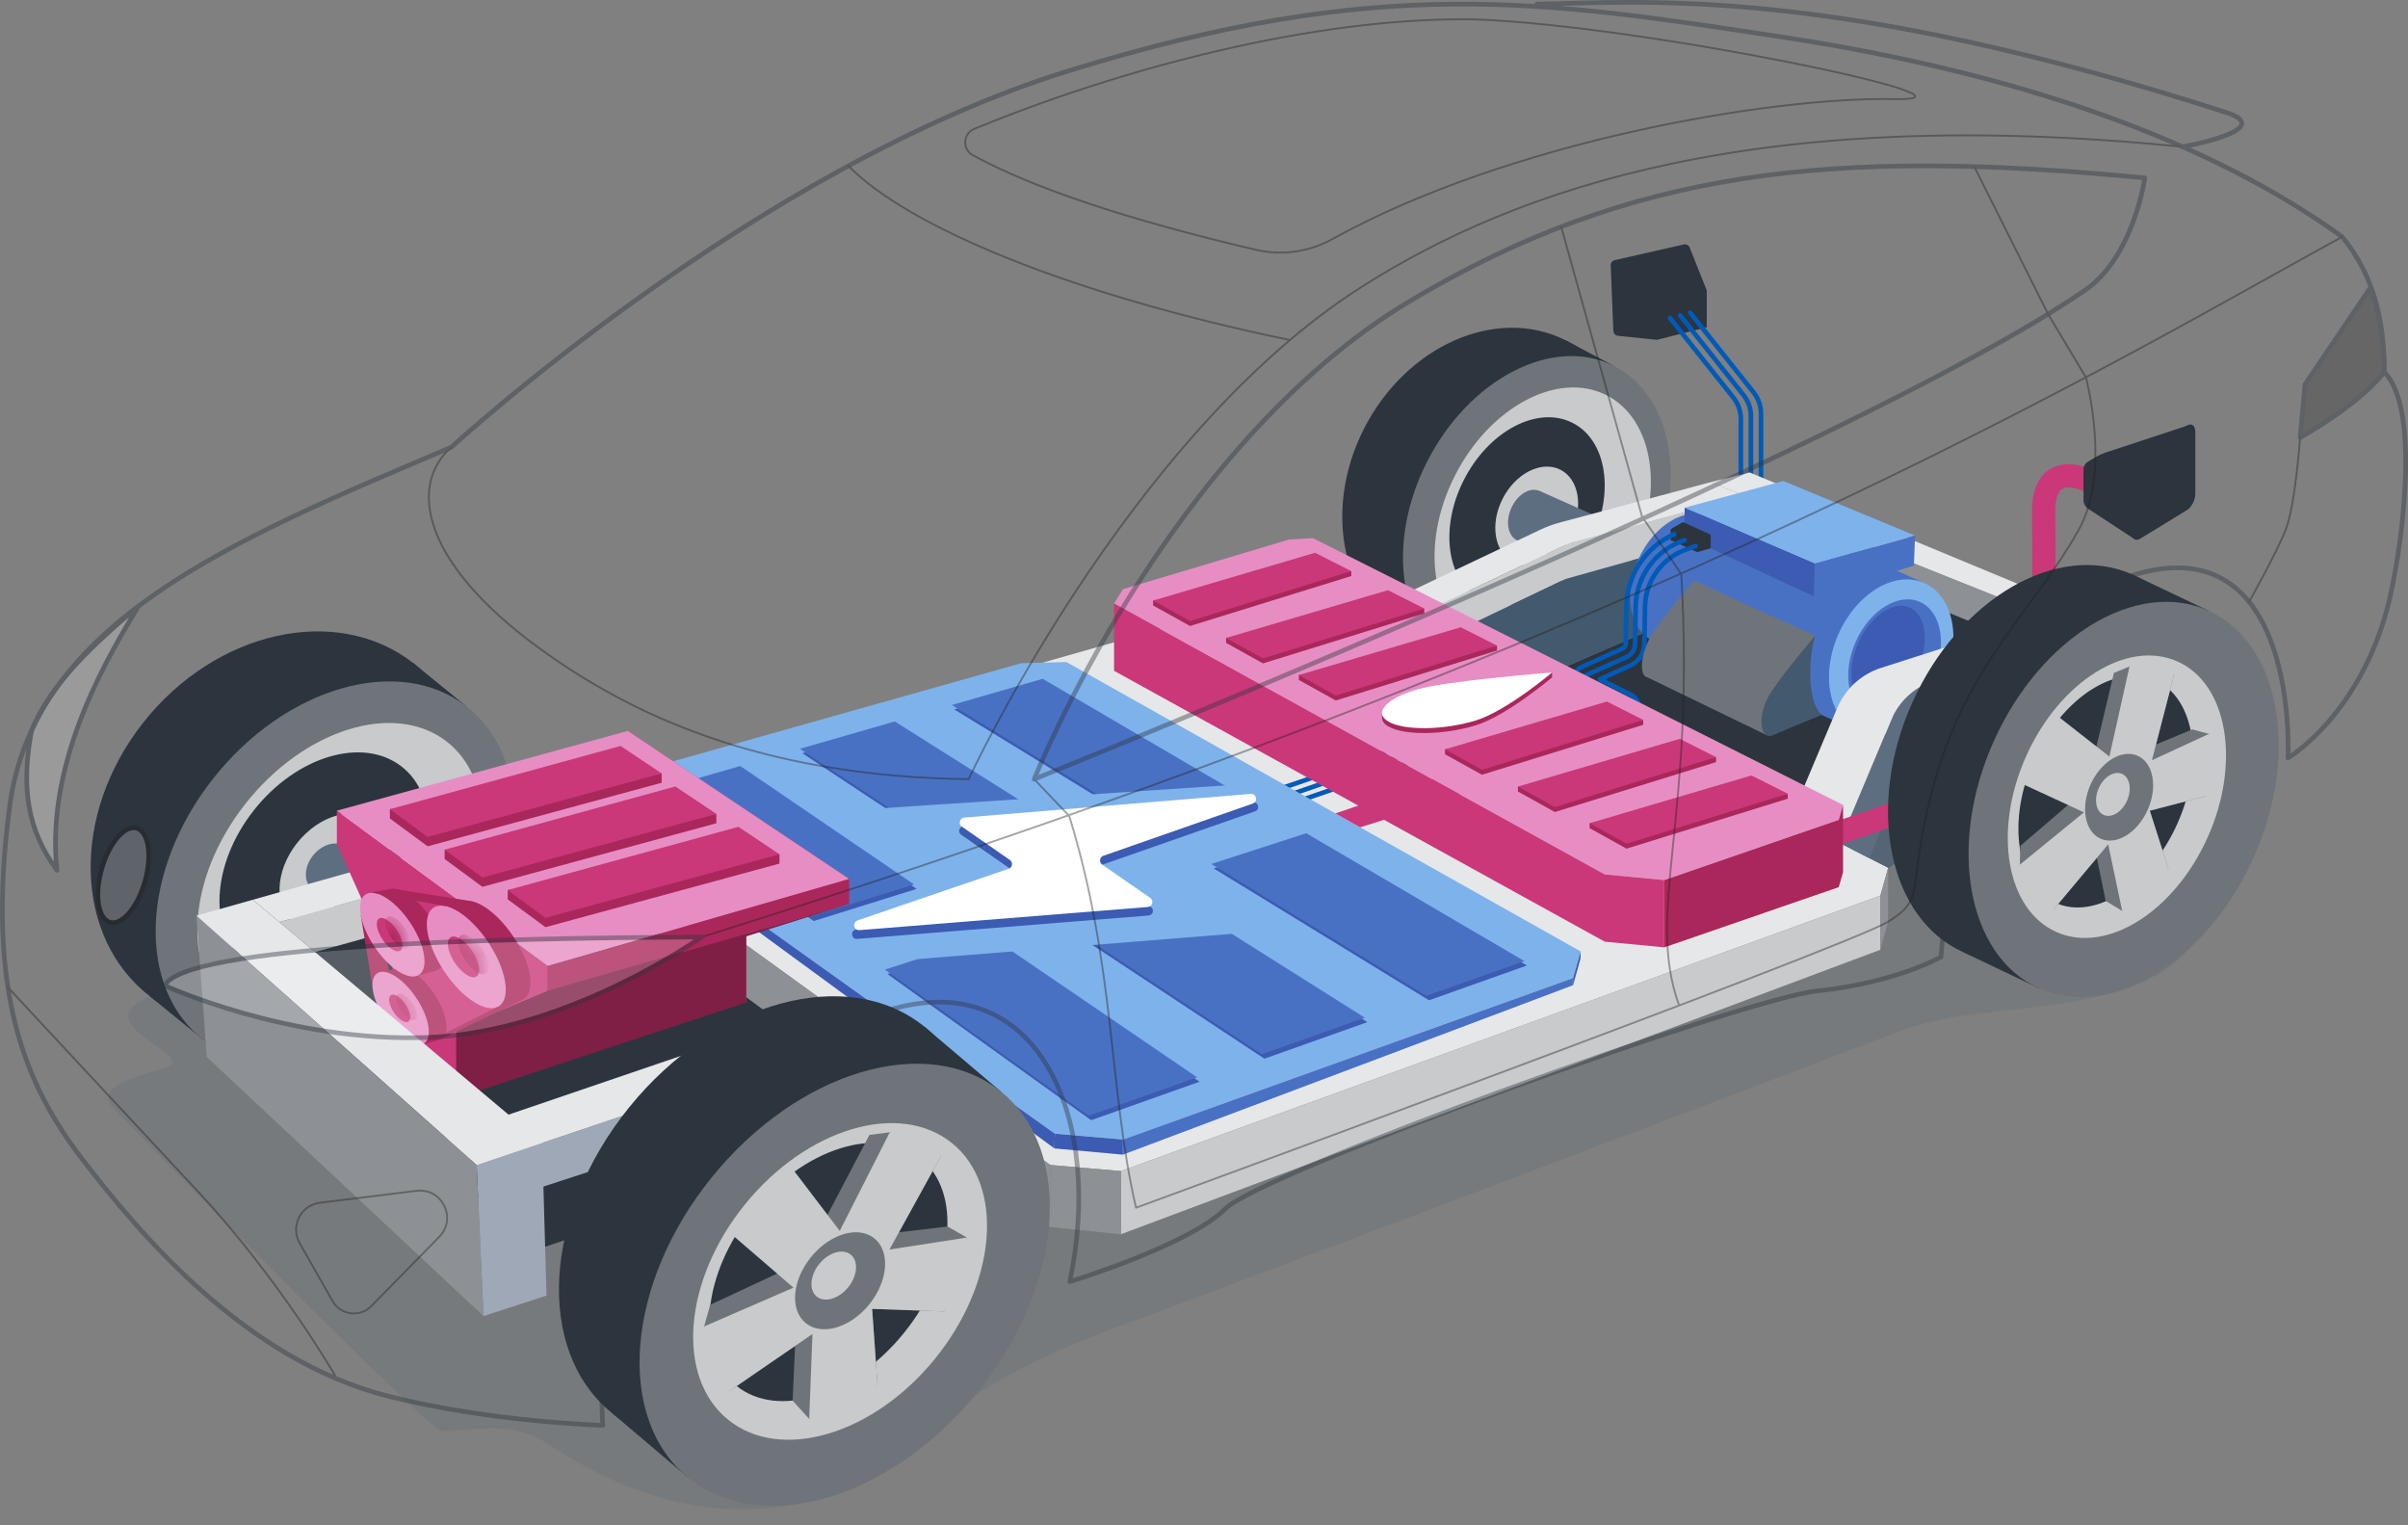 <svg width="150" height="95" viewBox="0 0 150 95" fill="none" xmlns="http://www.w3.org/2000/svg">
<rect x="0" y="0" width="150" height="95" fill="#808080" stroke="none"/>
<g clip-path="url(#clip0_2755_61786)">
<path opacity="0.5" d="M10.144 66.556C12.883 65.831 4.945 63.858 9.347 62.06C13.749 60.261 25.176 54.385 33.7 53.715C42.223 53.045 76.771 44.107 82.438 42.747C88.106 41.387 80.802 40.608 85.385 39.196C89.968 37.784 92.904 37.728 95.512 37.231C98.12 36.733 130.879 52.342 134.809 54.612C138.739 56.883 136.783 60.172 132.287 61.623C127.451 63.183 122.421 62.645 118.183 64.286C113.946 65.927 74.777 80.764 69.817 82.575C55.146 87.929 58.193 91.863 50.545 93.519C46.995 94.288 41.402 94.779 34.045 89.885C31.402 88.127 28.036 89.5 27.271 88.998C25.556 87.873 8.901 71.014 7.017 68.971C6.112 67.989 7.404 67.28 10.143 66.556H10.144Z" fill="#6E7479"/>
<path d="M100.505 22.776L97.492 21.177L87.938 39.921L90.959 41.524L100.505 22.776Z" fill="#2C343D"/>
<path d="M84.969 26.695C82.331 31.87 83.66 37.792 87.939 39.921C92.218 42.05 97.826 39.58 100.464 34.405C103.102 29.228 101.772 23.307 97.493 21.177C93.215 19.049 87.607 21.518 84.969 26.695Z" fill="#2C343D"/>
<path d="M88.897 28.753C86.261 33.93 87.184 39.648 90.959 41.524C94.734 43.401 99.932 40.725 102.568 35.548C105.204 30.371 104.28 24.653 100.505 22.776C96.731 20.9 91.533 23.575 88.897 28.752L88.897 28.753Z" fill="#6E7479"/>
<path d="M90.633 29.618C88.458 33.892 89.141 38.572 92.16 40.073C95.18 41.573 99.391 39.325 101.566 35.051C103.741 30.777 103.057 26.096 100.038 24.596C97.019 23.096 92.808 25.344 90.633 29.618Z" fill="#C8CACC"/>
<path d="M90.965 29.78C89.159 33.325 89.749 37.221 92.281 38.48C94.814 39.74 98.332 37.886 100.138 34.34C101.943 30.795 101.354 26.899 98.821 25.64C96.288 24.381 92.77 26.234 90.965 29.78Z" fill="#C8CACC"/>
<path d="M91.187 29.891C89.634 32.941 90.137 36.289 92.311 37.37C94.486 38.451 97.508 36.855 99.061 33.806C100.614 30.756 100.11 27.407 97.936 26.326C95.762 25.245 92.74 26.841 91.187 29.891Z" fill="#2C343D"/>
<path d="M93.6 31.066C92.792 32.653 93.088 34.414 94.262 34.997C95.436 35.581 97.043 34.767 97.851 33.18C98.66 31.593 98.363 29.832 97.189 29.249C96.015 28.665 94.408 29.479 93.599 31.066H93.6Z" fill="#C8CACC"/>
<path d="M94.64 31.581C94.353 32.144 94.458 32.768 94.875 32.975C95.291 33.182 95.861 32.893 96.147 32.33C96.434 31.768 96.329 31.144 95.912 30.937C95.496 30.73 94.926 31.019 94.64 31.581Z" fill="#2C343D"/>
<path d="M29.036 43.979L25.708 41.271L9.346 62.06L12.682 64.775L29.036 43.979Z" fill="#2C343D"/>
<path d="M8.912 45.018C4.394 50.759 4.588 58.389 9.346 62.059C14.105 65.73 21.626 64.052 26.144 58.312C30.663 52.571 30.467 44.941 25.709 41.27C20.951 37.599 13.431 39.277 8.912 45.018Z" fill="#2C343D"/>
<path d="M13.258 48.516C8.742 54.258 8.485 61.538 12.683 64.775C16.882 68.011 23.947 65.98 28.463 60.237C32.98 54.495 33.236 47.215 29.037 43.978C24.839 40.742 17.774 42.773 13.258 48.516Z" fill="#6E7479"/>
<path d="M15.275 50.077C11.609 54.741 11.277 60.557 14.534 63.067C17.791 65.577 23.405 63.83 27.072 59.166C30.738 54.501 31.07 48.685 27.812 46.175C24.555 43.665 18.942 45.412 15.275 50.077Z" fill="#C8CACC"/>
<path d="M15.557 50.288C12.463 54.221 12.24 59.171 15.056 61.343C17.873 63.514 22.665 62.087 25.759 58.154C28.852 54.221 29.076 49.272 26.258 47.099C23.441 44.928 18.65 46.355 15.557 50.288Z" fill="#C8CACC"/>
<path d="M15.803 50.479C13.143 53.862 12.946 58.116 15.364 59.98C17.783 61.845 21.901 60.614 24.561 57.231C27.222 53.848 27.418 49.594 25 47.729C22.581 45.865 18.464 47.096 15.803 50.479V50.479Z" fill="#2C343D"/>
<path d="M18.494 52.518C17.109 54.279 17.045 56.522 18.351 57.529C19.657 58.536 21.839 57.925 23.223 56.164C24.608 54.403 24.673 52.159 23.367 51.152C22.061 50.146 19.88 50.757 18.495 52.518H18.494Z" fill="#C8CACC"/>
<path d="M19.651 53.408C19.16 54.032 19.137 54.827 19.6 55.184C20.063 55.541 20.837 55.324 21.327 54.7C21.818 54.076 21.841 53.28 21.378 52.923C20.915 52.567 20.142 52.783 19.651 53.408H19.651Z" fill="#2C343D"/>
<path d="M100.783 20.912L103.207 21.166L106.317 20.382V18.084L105.254 15.419C105.196 15.273 105.04 15.191 104.887 15.226L100.584 16.202C100.435 16.236 100.33 16.372 100.336 16.525L100.499 20.608C100.505 20.767 100.626 20.897 100.784 20.913L100.783 20.912Z" fill="#2C343D"/>
<path d="M104.029 19.808L107.978 24.768C108.278 25.145 108.442 25.612 108.442 26.094V41.794" stroke="#005AB8" stroke-width="0.29" stroke-linecap="round" stroke-linejoin="round"/>
<path d="M104.656 19.642L108.605 24.602C108.905 24.979 109.069 25.446 109.069 25.927V41.628" stroke="#005AB8" stroke-width="0.29" stroke-linecap="round" stroke-linejoin="round"/>
<path d="M105.283 19.476L109.232 24.436C109.532 24.813 109.696 25.28 109.696 25.762V41.462" stroke="#005AB8" stroke-width="0.29" stroke-linecap="round" stroke-linejoin="round"/>
<path d="M94.142 31.644C93.763 32.496 93.931 33.399 94.519 33.661C95.107 33.924 95.892 33.446 96.272 32.594C96.652 31.743 96.484 30.84 95.895 30.577C95.308 30.315 94.523 30.792 94.142 31.644Z" fill="#5D6E81"/>
<path d="M95.898 30.573L99.868 32.345L98.549 35.501L94.522 33.658L95.898 30.573Z" fill="#5D6E81"/>
<path d="M98.141 33.446C97.756 34.308 97.939 35.228 98.55 35.501C99.161 35.773 99.968 35.295 100.353 34.433C100.737 33.571 100.554 32.651 99.943 32.378C99.332 32.106 98.525 32.584 98.14 33.446H98.141Z" fill="#8D9195"/>
<path d="M95.123 42.571L107.404 37.246L108.705 32.926L129.675 41.565L128.854 46.297L117.621 54.045L95.123 42.571Z" fill="#2C343D"/>
<path d="M89.695 39.803L97.518 36.059L108.704 32.926L108.702 30.886L97.667 33.864L87.504 38.686L89.695 39.803Z" fill="#C8CACC"/>
<path d="M106.562 30.03L129.696 39.279L131.357 38.717L108.995 29.428L106.562 30.03Z" fill="#E6E7E8"/>
<path d="M129.676 41.565L108.705 32.926L108.703 30.886L129.676 39.271V41.565Z" fill="#8D9195"/>
<path d="M87.505 38.686L97.277 34.05C97.537 33.927 97.808 33.827 98.086 33.752L108.702 30.886L106.562 30.03L97.154 32.548C96.739 32.659 96.335 32.807 95.946 32.992L85.789 37.811L87.504 38.686H87.505Z" fill="#E6E7E8"/>
<path d="M89.697 39.803L95.125 42.571L107.406 37.246L108.707 32.926L97.521 36.059L89.697 39.803Z" fill="#43596D"/>
<path d="M36.872 49.285L80.704 36.777L83.614 36.702L117.621 54.045L117.129 55.783L69.822 72.938L65.425 72.557L35.815 51.136L36.872 49.285Z" fill="#E6E7E8"/>
<path d="M117.13 55.783V59.153L69.822 76.872V72.938L117.13 55.783Z" fill="#C8CACC"/>
<path d="M117.622 54.045L117.61 57.408L117.131 59.153V55.783L117.622 54.045Z" fill="#8D9195"/>
<path d="M69.822 72.938L65.426 72.557L65.397 76.42L69.822 76.872V72.938Z" fill="#8D9195"/>
<path d="M65.396 76.42L35.815 54.179V51.136L65.425 72.557L65.396 76.42Z" fill="#8D9195"/>
<path d="M39.599 57.023L56.988 69.865L33.365 77.851L13.748 60.261L33.775 54.468L39.004 55.783L39.599 57.023Z" fill="#2C343D"/>
<path d="M19.518 53.257C18.927 53.979 18.895 54.93 19.446 55.382C19.997 55.834 20.924 55.617 21.516 54.895C22.107 54.174 22.14 53.223 21.588 52.771C21.037 52.318 20.11 52.536 19.518 53.257Z" fill="#5D6E81"/>
<path d="M21.593 52.768L25.317 55.823L23.218 58.524L19.451 55.38L21.593 52.768Z" fill="#5D6E81"/>
<path d="M23.264 56.351C22.665 57.081 22.644 58.054 23.217 58.524C23.79 58.994 24.741 58.783 25.339 58.054C25.938 57.324 25.959 56.351 25.385 55.881C24.812 55.41 23.863 55.622 23.264 56.352L23.264 56.351Z" fill="#8D9195"/>
<path d="M19.627 59.299L33.067 55.544C33.824 55.333 34.626 55.354 35.371 55.603L39.597 57.023L39.002 53.442L33.925 52.722L17.402 57.43L19.628 59.299H19.627Z" fill="#C8CACC"/>
<path d="M17.404 57.43L32.772 53.051C33.533 52.835 34.331 52.78 35.114 52.891L39.004 53.442L36.734 51.8L33.726 51.538C32.684 51.447 31.634 51.546 30.628 51.831L15.746 56.039L17.404 57.431V57.43Z" fill="#E6E7E8"/>
<path d="M102.048 34.856C101.092 36.999 101.517 39.27 102.995 39.93C104.475 40.59 106.449 39.388 107.404 37.246C108.36 35.103 107.936 32.831 106.456 32.171C104.977 31.512 103.003 32.713 102.047 34.856H102.048Z" fill="#4971C3"/>
<path d="M106.456 32.172L114.758 35.876L111.411 43.8L102.994 39.93L106.456 32.172Z" fill="#4971C3"/>
<path d="M110.381 38.632C109.414 40.801 109.875 43.114 111.411 43.8C112.948 44.485 114.978 43.283 115.946 41.114C116.914 38.946 116.453 36.632 114.916 35.946C113.379 35.26 111.349 36.462 110.382 38.631L110.381 38.632Z" fill="#7EB2EB"/>
<path d="M111.293 39.038C110.552 40.699 110.869 42.454 112.002 42.959C113.134 43.465 114.653 42.528 115.394 40.868C116.135 39.207 115.818 37.452 114.685 36.946C113.552 36.441 112.034 37.377 111.293 39.038L111.293 39.038Z" fill="#E6E7E8"/>
<path d="M111.58 39.167C110.913 40.662 111.181 42.234 112.177 42.679C113.174 43.124 114.523 42.272 115.19 40.777C115.857 39.282 115.589 37.71 114.592 37.265C113.595 36.821 112.247 37.672 111.58 39.167Z" fill="#E6E7E8"/>
<path d="M104.708 35.028C103.581 37.553 104.081 40.23 105.825 41.008C107.568 41.786 109.895 40.37 111.022 37.844C112.148 35.319 111.648 32.641 109.904 31.864C108.161 31.086 105.834 32.502 104.708 35.028Z" fill="#4971C3"/>
<path d="M109.904 31.863L119.69 36.229L115.744 45.569L105.824 41.008L109.904 31.863Z" fill="#4971C3"/>
<path d="M114.528 39.477C113.388 42.033 113.931 44.761 115.742 45.569C117.553 46.377 119.947 44.96 121.087 42.403C122.228 39.847 121.684 37.12 119.872 36.312C118.061 35.504 115.669 36.921 114.528 39.477Z" fill="#7EB2EB"/>
<path d="M115.602 39.956C114.729 41.913 115.104 43.983 116.439 44.578C117.774 45.174 119.564 44.069 120.437 42.113C121.31 40.156 120.936 38.086 119.601 37.49C118.266 36.895 116.476 37.999 115.603 39.956H115.602Z" fill="#4971C3"/>
<path d="M115.767 40.03C115.024 41.697 115.247 43.416 116.267 43.871C117.286 44.325 118.716 43.343 119.459 41.677C120.203 40.01 119.979 38.291 118.959 37.836C117.94 37.381 116.511 38.363 115.768 40.03H115.767Z" fill="#3C5BB2"/>
<path d="M104.939 31.621L111.084 29.956L119.293 33.356L113.049 35.106L104.939 31.621Z" fill="#7EB2EB"/>
<path d="M104.939 31.62V33.395L113.003 37.154L113.049 35.106L104.939 31.62Z" fill="#3C5BB2"/>
<path d="M113.05 35.106L119.294 33.357L119.221 35.227L118.182 35.549C117.128 35.411 116.357 35.772 115.693 36.32L113.002 37.154L113.049 35.106L113.05 35.106Z" fill="#4971C3"/>
<path d="M104.838 32.515L104.07 32.955V33.642L105.719 34.387L106.563 34.151V33.301L104.838 32.515Z" fill="#2C343D"/>
<path d="M99.098 44.638L100.495 44.024L98.5 43.023C98.214 42.88 98.04 42.592 98.047 42.272C98.054 41.952 98.24 41.672 98.531 41.54L101.078 40.394C101.194 40.342 101.271 40.225 101.273 40.097L101.31 37.776C101.342 35.805 102.525 34.048 104.303 33.265" stroke="#005AB8" stroke-width="0.29" stroke-linecap="round" stroke-linejoin="round"/>
<path d="M100.1 45.464L101.573 44.817C101.876 44.684 102.07 44.395 102.078 44.064C102.086 43.733 101.907 43.435 101.612 43.287L99.656 42.306L101.554 41.452C102.079 41.216 102.424 40.692 102.433 40.116L102.47 37.795C102.496 36.154 103.561 34.706 105.121 34.193L105.619 34.009" stroke="#005AB8" stroke-width="0.29" stroke-linecap="round" stroke-linejoin="round"/>
<path d="M99.865 44.934L101.338 44.286C101.544 44.196 101.551 43.906 101.35 43.805L98.758 42.505C98.576 42.414 98.582 42.153 98.768 42.069L101.314 40.924C101.636 40.779 101.845 40.46 101.851 40.107L101.888 37.786C101.918 35.896 103.142 34.233 104.938 33.642" stroke="#005AB8" stroke-width="0.29" stroke-linecap="round" stroke-linejoin="round"/>
<path d="M105.511 36.161C104.983 37.971 105.219 40.314 105.913 40.745C105.913 40.745 103.63 41.771 102.836 42.123C102.043 42.476 102.122 40.741 102.915 39.494C103.709 38.247 105.512 36.161 105.512 36.161L105.511 36.161Z" fill="#6E7479"/>
<path d="M109.998 45.762L102.49 42.123L105.513 36.161L113.071 39.602L109.998 45.762Z" fill="#6E7479"/>
<path d="M113.07 39.602C112.502 41.543 112.756 44.054 113.5 44.517C113.5 44.517 111.307 45.406 110.457 45.784C109.606 46.161 109.435 44.512 110.285 43.175C111.136 41.839 113.07 39.602 113.07 39.602Z" fill="#43596D"/>
<path d="M88.93 47.02C86.984 47.867 75.799 51.621 75.799 51.621" stroke="#005AB8" stroke-width="0.29" stroke-linecap="round" stroke-linejoin="round"/>
<path d="M88.563 46.565C86.616 47.412 75.432 51.166 75.432 51.166" stroke="#005AB8" stroke-width="0.29" stroke-linecap="round" stroke-linejoin="round"/>
<path d="M88.196 46.11C86.249 46.958 75.064 50.711 75.064 50.711" stroke="#005AB8" stroke-width="0.29" stroke-linecap="round" stroke-linejoin="round"/>
<path d="M38.186 48.469L63.622 41.304L66.427 41.232L98.465 59.259L97.991 60.913L69.949 70.972L65.711 70.609L37.166 50.229L38.186 48.469Z" fill="#7EB2EB"/>
<path d="M97.991 60.913V61.361L69.949 71.915V70.972L97.991 60.913Z" fill="#4971C3"/>
<path d="M98.466 59.259L98.454 59.701L97.992 61.361V60.913L98.466 59.259Z" fill="#3C5BB2"/>
<path d="M69.948 70.972L65.71 70.609L65.682 71.526L69.948 71.915V70.972Z" fill="#3C5BB2"/>
<path d="M65.683 71.526L37.166 50.653V50.229L65.711 70.609L65.683 71.526Z" fill="#3C5BB2"/>
<path d="M57.099 55.361L50.684 57.365L40.092 49.766L46.274 47.984L57.099 55.361Z" fill="#3C5BB2"/>
<path d="M67.062 52.245L60.942 54.158L49.982 46.914L55.896 45.209L67.062 52.245Z" fill="#3C5BB2"/>
<path d="M76.573 49.272L70.73 51.098L59.445 44.186L65.108 42.553L76.573 49.272Z" fill="#3C5BB2"/>
<path d="M74.723 67.371L67.969 69.768L55.279 60.663L61.789 58.557L74.723 67.371Z" fill="#3C5BB2"/>
<path d="M85.175 63.661L78.762 65.938L65.688 57.296L71.89 55.289L85.175 63.661Z" fill="#3C5BB2"/>
<path d="M95.112 60.133L89.013 62.299L75.607 54.087L81.524 52.172L95.112 60.133Z" fill="#3C5BB2"/>
<path d="M56.941 55.084L50.526 57.09L39.934 49.49L46.115 47.708L56.941 55.084Z" fill="#4971C3"/>
<path d="M66.904 51.97L60.784 53.883L49.824 46.638L55.738 44.934L66.904 51.97Z" fill="#4971C3"/>
<path d="M76.415 48.995L70.572 50.823L59.287 43.91L64.95 42.277L76.415 48.995Z" fill="#4971C3"/>
<path d="M74.567 67.095L67.813 69.493L55.123 60.388L61.633 58.282L74.567 67.095Z" fill="#4971C3"/>
<path d="M85.019 63.385L78.605 65.662L65.531 57.02L71.734 55.013L85.019 63.385Z" fill="#4971C3"/>
<path d="M94.956 59.858L88.856 62.023L75.451 53.81L81.368 51.896L94.956 59.858Z" fill="#4971C3"/>
<path d="M51.16 57.51L60.595 54.285L53.642 50.427L78.455 48.777L80.852 51.244L71.545 54.495L77.545 58.096L51.196 60.211L51.16 57.51Z" fill="#7EB2EB"/>
<path d="M71.694 56.489L68.628 54.36C68.432 54.224 68.473 53.924 68.698 53.845L78.18 50.532C78.504 50.419 78.401 49.938 78.061 49.966L60.015 51.458C59.743 51.481 59.648 51.832 59.873 51.988L62.938 54.116C63.135 54.252 63.092 54.554 62.866 54.632L53.274 57.91C52.949 58.021 53.05 58.504 53.392 58.476L71.552 57.019C71.825 56.997 71.919 56.645 71.695 56.489H71.694Z" fill="#3C5BB2"/>
<path d="M71.65 55.924L68.658 53.848C68.449 53.703 68.493 53.383 68.733 53.299L78.038 50.048C78.383 49.928 78.274 49.415 77.91 49.445L60.068 50.92C59.777 50.944 59.677 51.319 59.916 51.485L62.906 53.56C63.116 53.706 63.07 54.027 62.83 54.11L53.418 57.326C53.072 57.445 53.179 57.96 53.543 57.93L71.497 56.489C71.788 56.466 71.889 56.091 71.65 55.924Z" fill="white"/>
<path d="M20.982 50.49L34.123 60.168V61.723L28.428 64.11V68.394L24.649 65.23V60.747L20.982 52.543V50.49Z" fill="#CA3879"/>
<path d="M39.107 45.524L52.898 54.746V56.301L46.483 58.153V62.437L42.703 59.273V54.791L39.107 47.577V45.524Z" fill="#CA3879"/>
<path d="M20.982 50.49L39.108 45.524L52.899 54.747L34.123 60.168L20.982 50.49Z" fill="#E68EC3"/>
<path d="M24.287 50.978L26.639 52.71L41.216 48.751V48.169L24.287 50.397V50.978Z" fill="#AA275B"/>
<path d="M26.639 52.128L24.287 50.397L38.658 46.459L41.216 48.169L26.639 52.128Z" fill="#CA3879"/>
<path d="M31.627 56.015L33.978 57.747L48.555 53.787V53.206L31.627 55.434V56.015Z" fill="#AA275B"/>
<path d="M33.978 57.165L31.627 55.434L45.998 51.495L48.555 53.206L33.978 57.165Z" fill="#CA3879"/>
<path d="M27.697 53.502L30.049 55.234L44.625 51.274V50.692L27.697 52.92V53.502Z" fill="#AA275B"/>
<path d="M30.049 54.652L27.697 52.92L42.069 48.982L44.625 50.692L30.049 54.652Z" fill="#CA3879"/>
<path d="M34.121 60.168V61.723L52.897 56.301V54.746L34.121 60.168Z" fill="#AA275B"/>
<path d="M28.428 68.394L46.483 62.437V58.319L52.898 56.301L34.122 61.723L28.428 64.11V68.394Z" fill="#7F1F46"/>
<path d="M23.202 61.457L22.473 57.006L23.379 56.87L24.375 61.015L23.202 61.457Z" fill="#AA275B"/>
<path d="M27.522 64.677C28.049 64.325 27.837 63.081 27.047 61.899C26.258 60.717 25.19 60.044 24.663 60.396C24.136 60.748 24.349 61.992 25.138 63.174C25.928 64.356 26.995 65.029 27.522 64.677Z" fill="#AA275B"/>
<path d="M24.891 60.313L23.65 60.55L26.317 65.044L27.364 64.749L26.67 61.836L24.891 60.313Z" fill="#AA275B"/>
<path d="M26.417 64.99C26.955 64.63 26.738 63.36 25.932 62.153C25.125 60.945 24.035 60.258 23.497 60.618C22.958 60.978 23.175 62.248 23.982 63.455C24.788 64.662 25.878 65.35 26.417 64.99Z" fill="#E68EC3"/>
<path d="M27.37 60.352C27.973 59.949 27.73 58.527 26.827 57.176C25.924 55.824 24.704 55.055 24.101 55.457C23.498 55.86 23.742 57.282 24.644 58.633C25.547 59.985 26.768 60.754 27.37 60.352Z" fill="#AA275B"/>
<path d="M24.364 55.362L22.945 55.632L25.995 60.772L27.192 60.435L26.399 57.103L24.364 55.362Z" fill="#AA275B"/>
<path d="M26.107 60.711C26.723 60.3 26.474 58.847 25.552 57.466C24.63 56.086 23.383 55.3 22.767 55.711C22.151 56.122 22.4 57.575 23.322 58.956C24.244 60.336 25.491 61.122 26.107 60.711Z" fill="#E68EC3"/>
<path d="M32.641 62.219C33.38 61.726 33.082 59.985 31.976 58.33C30.87 56.674 29.376 55.732 28.637 56.225C27.899 56.718 28.197 58.46 29.303 60.115C30.408 61.77 31.903 62.713 32.641 62.219Z" fill="#AA275B"/>
<path d="M28.957 56.108L27.221 56.439L30.956 62.733L32.421 62.321L31.449 58.24L28.957 56.108Z" fill="#AA275B"/>
<path d="M31.092 62.659C31.846 62.155 31.542 60.376 30.413 58.685C29.284 56.995 27.757 56.032 27.002 56.536C26.248 57.04 26.552 58.819 27.681 60.51C28.811 62.2 30.337 63.163 31.092 62.659Z" fill="#E68EC3"/>
<path d="M24.5 55.354L29.35 56.124L27.684 56.423L23.135 55.589L24.5 55.354Z" fill="#AA275B"/>
<path d="M30.956 62.733L26.318 65.044L27.522 64.678L32.567 62.265L30.956 62.733Z" fill="#AA275B"/>
<path d="M29.685 60.814C29.984 60.614 29.864 59.907 29.415 59.235C28.966 58.563 28.36 58.181 28.06 58.381C27.761 58.581 27.881 59.288 28.33 59.96C28.779 60.632 29.385 61.014 29.685 60.814Z" fill="#CA3879"/>
<mask id="mask0_2755_61786" style="mask-type:luminance" maskUnits="userSpaceOnUse" x="27" y="58" width="3" height="3">
<path d="M29.687 60.813C29.986 60.613 29.866 59.907 29.417 59.235C28.968 58.563 28.362 58.181 28.062 58.381C27.762 58.581 27.883 59.288 28.332 59.96C28.78 60.631 29.387 61.014 29.687 60.813Z" fill="white"/>
</mask>
<g mask="url(#mask0_2755_61786)">
<path d="M30.303 60.639C30.596 60.443 30.478 59.751 30.039 59.094C29.6 58.436 29.006 58.062 28.713 58.258C28.419 58.454 28.538 59.146 28.977 59.803C29.416 60.461 30.01 60.835 30.303 60.639Z" fill="#AA275B"/>
</g>
<path d="M24.935 59.208C25.181 59.044 25.081 58.465 24.713 57.914C24.346 57.363 23.848 57.05 23.603 57.214C23.357 57.377 23.456 57.957 23.824 58.508C24.192 59.059 24.689 59.372 24.935 59.208Z" fill="#CA3879"/>
<mask id="mask1_2755_61786" style="mask-type:luminance" maskUnits="userSpaceOnUse" x="23" y="57" width="3" height="3">
<path d="M24.937 59.208C25.183 59.044 25.083 58.464 24.715 57.914C24.348 57.363 23.85 57.049 23.605 57.213C23.359 57.377 23.458 57.957 23.826 58.508C24.194 59.058 24.691 59.372 24.937 59.208Z" fill="white"/>
</mask>
<g mask="url(#mask1_2755_61786)">
<path d="M25.441 59.065C25.681 58.904 25.584 58.337 25.224 57.798C24.864 57.259 24.377 56.952 24.137 57.113C23.896 57.273 23.993 57.841 24.353 58.38C24.713 58.919 25.2 59.225 25.441 59.065Z" fill="#AA275B"/>
</g>
<path d="M25.444 63.623C25.646 63.488 25.565 63.012 25.263 62.56C24.96 62.107 24.552 61.85 24.35 61.984C24.148 62.119 24.229 62.596 24.532 63.048C24.834 63.501 25.242 63.758 25.444 63.623Z" fill="#CA3879"/>
<mask id="mask2_2755_61786" style="mask-type:luminance" maskUnits="userSpaceOnUse" x="24" y="61" width="2" height="3">
<path d="M25.446 63.624C25.648 63.489 25.567 63.013 25.265 62.56C24.962 62.108 24.554 61.85 24.352 61.985C24.15 62.12 24.231 62.596 24.534 63.048C24.836 63.501 25.244 63.758 25.446 63.624Z" fill="white"/>
</mask>
<g mask="url(#mask2_2755_61786)">
<path d="M25.861 63.506C26.058 63.374 25.979 62.908 25.683 62.465C25.387 62.022 24.987 61.77 24.79 61.902C24.592 62.034 24.672 62.5 24.967 62.943C25.263 63.386 25.663 63.638 25.861 63.506Z" fill="#AA275B"/>
</g>
<path d="M115.35 52.886L117.623 54.045L128.856 46.296L129.677 41.565L118.729 45.309L115.35 52.886Z" fill="#566575"/>
<path d="M116.452 53.449L119.786 45.187L131.362 41.017L131.355 38.717L118.565 43.05L114.594 52.502L116.452 53.449Z" fill="#5D6E81"/>
<path d="M114.593 52.502L117.826 44.806C118.295 43.689 119.22 42.826 120.367 42.436L129.693 39.279L127.343 38.339L117.173 41.598C115.945 41.992 114.95 42.901 114.449 44.089L111.553 50.951L114.593 52.502Z" fill="#E6E7E8"/>
<path d="M30.118 81.969L34.044 80.691L33.774 71.183L29.693 72.557L30.118 81.969Z" fill="#9FA8B6"/>
<path d="M29.812 75.218L50.815 68.371C51.751 68.07 52.77 68.191 53.61 68.702L61.569 73.543V69.768L52.17 64.989L33.773 71.183L29.812 75.218Z" fill="#9FA8B6"/>
<path d="M29.694 72.557L50.594 65.521C51.603 65.181 52.707 65.262 53.656 65.744L61.57 69.768L56.1 65.811L51.849 63.813C50.847 63.342 49.701 63.278 48.653 63.635L27.695 70.78L29.694 72.557Z" fill="#E6E7E8"/>
<path d="M15.746 56.038L33.774 71.183L29.693 72.557L12.236 57.031L15.746 56.038Z" fill="#E6E7E8"/>
<path d="M29.693 72.557L30.118 81.969L12.882 65.831L12.236 57.031L29.693 72.557Z" fill="#8D9195"/>
<path d="M131.007 30.404C129.224 29.299 127.268 29.068 127.303 31.927C127.337 34.784 127.303 37.265 127.303 37.265V44.933C127.303 47.133 126.701 47.405 124.755 48.254C122.808 49.102 111.623 52.855 111.623 52.855" stroke="#CA3879" stroke-width="1.45" stroke-miterlimit="10"/>
<path d="M136.228 31.772L133.32 33.55C133.032 33.726 132.797 33.557 132.797 33.174V29.305C132.797 28.922 133.032 28.465 133.32 28.289L136.228 26.51C136.516 26.334 136.751 26.503 136.751 26.886V30.756C136.751 31.138 136.516 31.595 136.228 31.772Z" fill="#2C343D"/>
<path d="M136.459 26.441L131.156 28.188C130.958 28.254 130.767 28.34 130.587 28.446L130.064 28.753C129.892 28.854 129.787 29.038 129.787 29.237V31.138C129.787 31.362 129.9 31.57 130.087 31.693L132.994 33.598L134.422 32.138L136.459 26.441Z" fill="#2C343D"/>
<path d="M84.724 51.528L83.182 50.66C83.237 50.642 89.399 48.579 91.294 47.754L91.873 49.083C89.918 49.935 84.954 51.451 84.724 51.528H84.724Z" fill="#CA3879"/>
<path d="M114.808 50.133L81.789 33.518L80.312 33.599L69.944 36.699L69.397 37.589L99.963 54.459L103.673 54.812L114.54 51.063L114.808 50.133Z" fill="#E68EC3"/>
<path d="M103.674 59.003V54.812L114.54 51.063V55.254L103.674 59.003Z" fill="#AA275B"/>
<path d="M103.673 59.003V54.812L99.963 54.459L69.397 37.589V41.779L99.963 58.649L103.673 59.003Z" fill="#CA3879"/>
<path d="M114.539 55.254L114.808 54.323V50.133L114.539 51.063V55.254Z" fill="#AA275B"/>
<path d="M71.83 37.71L74.131 38.988L84.175 35.877V35.568L71.83 37.402V37.71Z" fill="#AA275B"/>
<path d="M71.83 37.402L81.915 34.428L84.175 35.568L74.131 38.679L71.83 37.402Z" fill="#CA3879"/>
<path d="M76.375 40.04L78.676 41.318L88.72 38.207V37.898L76.375 39.731V40.04Z" fill="#AA275B"/>
<path d="M76.375 39.731L86.46 36.758L88.72 37.898L78.676 41.009L76.375 39.731Z" fill="#CA3879"/>
<path d="M80.908 42.35L83.209 43.628L93.253 40.517V40.208L80.908 42.042V42.35Z" fill="#AA275B"/>
<path d="M80.908 42.042L90.993 39.068L93.253 40.208L83.209 43.319L80.908 42.042Z" fill="#CA3879"/>
<path d="M90.014 46.977L92.315 48.254L102.359 45.143V44.834L90.014 46.667V46.977Z" fill="#AA275B"/>
<path d="M90.014 46.667L100.099 43.694L102.359 44.834L92.315 47.945L90.014 46.667Z" fill="#CA3879"/>
<path d="M94.555 49.298L96.856 50.575L106.9 47.465V47.156L94.555 48.989V49.298Z" fill="#AA275B"/>
<path d="M94.555 48.989L104.639 46.016L106.9 47.156L96.856 50.267L94.555 48.989Z" fill="#CA3879"/>
<path d="M99.018 51.578L101.319 52.856L111.363 49.745V49.435L99.018 51.269V51.578Z" fill="#AA275B"/>
<path d="M99.018 51.269L109.103 48.296L111.363 49.435L101.319 52.547L99.018 51.269Z" fill="#CA3879"/>
<path d="M96.682 42.189C96.682 42.189 93.869 44.575 91.941 45.172C89.974 45.781 87.518 45.82 86.511 45.261C86.22 45.099 86.085 44.907 86.09 44.702V44.374L96.683 41.885V42.189H96.682Z" fill="#AA275B"/>
<path d="M88.245 42.949C90.126 42.394 96.682 41.885 96.682 41.885C96.682 41.885 93.869 44.271 91.941 44.868C89.974 45.477 87.518 45.516 86.511 44.957C85.528 44.412 86.329 43.514 88.245 42.949L88.245 42.949Z" fill="white"/>
<path d="M62.359 67.993L57.584 63.944L38.103 87.99L42.879 92.039L62.359 67.993Z" fill="#2C343D"/>
<path d="M39.196 68.962C33.817 75.602 33.328 84.121 38.102 87.99C42.878 91.859 51.112 89.612 56.491 82.972C61.871 76.332 62.359 67.812 57.583 63.943C52.808 60.075 44.575 62.321 39.196 68.961V68.962Z" fill="#2C343D"/>
<path d="M44.347 73.314C38.968 79.954 38.31 88.338 42.878 92.039C47.447 95.74 55.512 93.357 60.891 86.717C66.27 80.077 66.927 71.694 62.359 67.993C57.791 64.292 49.727 66.675 44.347 73.314Z" fill="#6E7479"/>
<path d="M46.406 75.011C42.553 79.767 42.082 85.772 45.354 88.422C48.626 91.073 54.403 89.366 58.256 84.611C62.109 79.855 62.58 73.85 59.307 71.199C56.035 68.548 50.26 70.255 46.406 75.011Z" fill="#C8CACC"/>
<path d="M46.641 75.201C42.957 79.749 42.419 85.421 45.442 87.87C48.464 90.318 53.901 88.616 57.586 84.068C61.27 79.52 61.807 73.848 58.784 71.4C55.763 68.951 50.325 70.653 46.641 75.201Z" fill="#C8CACC"/>
<path d="M46.906 75.417C43.737 79.328 43.271 84.203 45.865 86.305C48.459 88.407 53.133 86.939 56.301 83.028C59.47 79.116 59.936 74.241 57.341 72.139C54.748 70.037 50.075 71.504 46.906 75.417Z" fill="#2C343D"/>
<path d="M60.231 77.077L59.026 76.39L55.998 76.748L58.638 71.956L55.426 70.52L54.159 70.684L51.547 75.658L48.407 79.32L44.241 81.266L43.863 82.612L45.413 86.655L49.526 83.83L49.374 87.235L50.407 88.371L54.667 86.321L54.327 81.519L58.837 81.681L60.231 77.077Z" fill="#6E7479"/>
<path d="M55.426 70.52C56.698 70.639 57.772 71.11 58.638 71.956L55.406 77.824L60.231 77.077C60.13 78.568 59.563 80.326 58.837 81.681L54.327 81.519L54.666 86.321C53.491 87.21 51.968 88.034 50.406 88.372L50.61 83.085L45.412 86.655C44.282 85.813 44.014 84.261 43.863 82.612L49.425 80.198L45.564 76.869C46.678 75.119 47.918 73.745 49.305 72.715L52.311 76.662L55.426 70.52V70.52Z" fill="#C8CACC"/>
<path d="M50.516 78.299C49.336 79.755 49.192 81.596 50.194 82.407C51.197 83.22 52.966 82.697 54.147 81.24C55.327 79.782 55.471 77.943 54.469 77.131C53.466 76.319 51.697 76.841 50.516 78.299Z" fill="#6E7479"/>
<path d="M51.037 78.717C50.452 79.439 50.38 80.35 50.877 80.753C51.374 81.155 52.251 80.896 52.835 80.175C53.42 79.453 53.491 78.542 52.995 78.139C52.498 77.737 51.621 77.996 51.037 78.718V78.717Z" fill="#C8CACC"/>
<path d="M137.565 38.032L132.856 35.791L122.301 59.307L127.009 61.549L137.565 38.032Z" fill="#2C343D"/>
<path d="M119.122 43.754C116.208 50.247 117.631 57.211 122.301 59.307C126.971 61.404 133.121 57.838 136.036 51.345C138.951 44.851 137.527 37.887 132.856 35.791C128.186 33.694 122.037 37.259 119.122 43.754Z" fill="#2C343D"/>
<path d="M124.197 46.16C121.283 52.653 122.542 59.543 127.009 61.549C131.476 63.554 137.462 59.915 140.376 53.422C143.291 46.928 142.032 40.038 137.564 38.032C133.096 36.027 127.111 39.666 124.197 46.16H124.197Z" fill="#6E7479"/>
<path d="M126.217 47.086C124.129 51.737 124.966 56.643 128.086 58.043C131.207 59.444 135.429 56.809 137.517 52.158C139.604 47.506 138.767 42.6 135.647 41.2C132.527 39.799 128.305 42.434 126.217 47.086Z" fill="#C8CACC"/>
<path d="M126.708 47.306C124.991 51.131 125.595 55.129 128.058 56.234C130.522 57.34 133.911 55.135 135.628 51.309C137.345 47.484 136.74 43.486 134.277 42.38C131.814 41.275 128.425 43.48 126.708 47.306Z" fill="#2C343D"/>
<path d="M137.599 45.707L136.559 45.428L134.301 46.371L135.433 41.997L132.651 41.512L131.68 41.911L130.592 46.491L128.82 50.137L125.846 52.687L125.82 53.853L127.914 56.652L130.617 53.43L131.168 56.112L132.195 56.731L135.08 54.122L133.916 50.492L137.384 49.589L137.599 45.707Z" fill="#6E7479"/>
<path d="M132.652 41.511C133.675 41.343 134.604 41.499 135.434 41.997L134.047 47.351L137.599 45.707C137.793 46.891 137.685 48.379 137.384 49.589L133.916 50.492L135.08 54.122C134.35 55.085 133.337 56.086 132.195 56.731L131.324 52.587L127.914 56.651C126.831 56.277 126.289 55.122 125.82 53.852L129.812 50.595L126.001 48.834C126.547 47.157 127.274 45.757 128.19 44.61L131.398 47.121L132.651 41.511L132.652 41.511Z" fill="#C8CACC"/>
<path d="M130.229 48.857C129.59 50.282 129.866 51.793 130.846 52.233C131.827 52.674 133.14 51.875 133.78 50.45C134.419 49.025 134.143 47.513 133.163 47.073C132.183 46.633 130.869 47.432 130.229 48.857Z" fill="#6E7479"/>
<path d="M130.737 49.082C130.42 49.788 130.557 50.537 131.043 50.755C131.528 50.973 132.179 50.577 132.496 49.872C132.812 49.166 132.676 48.417 132.19 48.199C131.705 47.98 131.054 48.376 130.738 49.082L130.737 49.082Z" fill="#C8CACC"/>
<g opacity="0.41">
<path opacity="0.5" d="M148.52 23.174C146.924 25.245 143.281 27.253 143.281 27.253L143.583 23.942L147.661 17.91C148.219 19.539 148.543 21.276 148.52 23.174H148.52Z" fill="black"/>
<path opacity="0.5" d="M10.254 61.38C11.589 58.876 30.579 58.419 43.703 58.359C43.703 58.359 35.388 64.281 26.694 64.613C18.001 64.945 10.254 61.38 10.254 61.38V61.38Z" fill="white"/>
<path opacity="0.5" d="M1.962 45.511C1.31 49.016 1.681 51.665 3.548 54.197C2.773 47.115 7.131 40.265 8.629 37.75C5.77 40.164 3.115 42.634 1.962 45.512V45.511Z" fill="white"/>
<path d="M28.108 27.86C28.108 27.86 47.001 10.478 66.498 4.433C85.998 -1.613 96.202 0.05 111.086 2.317C125.97 4.583 137.737 8.853 145.899 14.748C148.053 17.376 148.519 20.34 148.518 23.174C150.907 25.536 149.527 34.793 148.721 37.836C146.922 44.618 142.524 47.206 142.524 47.206C142.524 47.206 143.282 32.477 132.699 35.871C122.117 39.265 120.91 59.6 120.91 59.6C120.91 59.6 118.08 61.211 113.202 61.716C108.669 62.186 78.59 73.023 76.323 75.29C74.057 77.557 66.637 79.826 66.637 79.826C68.753 69.85 64.837 60.658 56.146 62.699C35.483 67.55 37.555 88.771 37.555 88.771C37.555 88.771 30.579 88.577 24.179 86.957C15.224 84.69 8.628 76.749 5.146 72.22C1.628 67.645 -0.933 61.887 0.601 50.229C2.112 38.742 14.506 33.603 28.109 27.859L28.108 27.86Z" stroke="#2C343D" stroke-width="0.29" stroke-linecap="round" stroke-linejoin="round"/>
<path d="M52.85 10.331C56.522 14.099 66.603 18.338 80.355 21.178" stroke="#231F20" stroke-width="0.116" stroke-linecap="round" stroke-linejoin="round"/>
<path d="M28.108 27.86C25.456 30.195 26.23 35.011 33.587 40.367C39.142 44.41 47.245 48.368 60.34 48.528C60.34 48.528 70.231 27.162 84.792 17.884C94.516 11.687 109.622 6.48 135.965 9.145" stroke="#231F20" stroke-width="0.116" stroke-linecap="round" stroke-linejoin="round"/>
<path d="M64.421 48.529C64.421 48.529 72.694 27.756 87.885 18.716C101.601 10.554 114.071 9.194 133.606 11.083C133.606 11.083 132.925 15.983 129.884 18.073C115.374 28.049 64.42 48.529 64.42 48.529H64.421Z" stroke="#2C343D" stroke-width="0.29" stroke-linecap="round" stroke-linejoin="round"/>
<path d="M135.965 9.146C135.965 9.146 141.95 8.061 138.668 7.002C114.088 -0.923 102.429 0.139 95.734 0.255" stroke="#2C343D" stroke-width="0.29" stroke-linecap="round" stroke-linejoin="round"/>
<path d="M148.52 23.174C146.924 25.245 143.281 27.253 143.281 27.253L143.583 23.942L147.661 17.91C148.219 19.539 148.543 21.276 148.52 23.174H148.52Z" stroke="#2C343D" stroke-width="0.29" stroke-linecap="round" stroke-linejoin="round"/>
<path d="M122.98 10.377L127.58 19.562L129.934 23.5C129.934 23.5 131.528 29.372 129.488 32.999C126.685 37.981 122.661 41.281 120.616 48.34C118.571 55.4 120.205 55.821 117.61 57.408C115.015 58.996 70.768 75.219 70.768 75.219C69.068 67.982 69.489 60.118 66.602 50.816L64.42 48.529" stroke="#231F20" stroke-width="0.116" stroke-linecap="round" stroke-linejoin="round"/>
<path d="M145.899 14.749C131.899 22.401 103.691 39.602 43.703 58.36" stroke="#231F20" stroke-width="0.116" stroke-linecap="round" stroke-linejoin="round"/>
<path d="M97.25 14.123L102.285 32.173L104.73 35.754C105.623 51.099 102.495 56.732 104.574 62.558" stroke="#231F20" stroke-width="0.116" stroke-linecap="round" stroke-linejoin="round"/>
<path d="M9.031 54.892C9.489 53.273 9.256 51.789 8.511 51.579C7.765 51.368 6.79 52.509 6.332 54.128C5.873 55.748 6.106 57.231 6.852 57.442C7.597 57.653 8.573 56.511 9.031 54.892Z" fill="#A6A8AB" stroke="#231F20" stroke-width="0.29" stroke-linecap="round" stroke-linejoin="round"/>
<path d="M10.254 61.38C11.589 58.876 30.579 58.419 43.703 58.359C43.703 58.359 35.388 64.281 26.694 64.613C18.001 64.945 10.254 61.38 10.254 61.38V61.38Z" stroke="#2C343D" stroke-width="0.29" stroke-linecap="round" stroke-linejoin="round"/>
<path d="M1.962 45.511C1.31 49.016 1.681 51.665 3.548 54.197C2.773 47.115 7.131 40.265 8.629 37.75C5.77 40.164 3.115 42.634 1.962 45.512V45.511Z" stroke="#2C343D" stroke-width="0.29" stroke-linecap="round" stroke-linejoin="round"/>
<path d="M0.494 61.497C0.494 61.497 9.697 71.393 12.239 74.11C17.405 79.635 20.859 85.651 20.859 85.651" stroke="#231F20" stroke-width="0.116" stroke-linecap="round" stroke-linejoin="round"/>
<path d="M18.666 77.424L20.715 81.034C21.215 81.914 22.419 82.071 23.128 81.348L27.363 77.031C28.485 75.888 27.538 73.971 25.949 74.167L19.93 74.909C18.733 75.056 18.07 76.374 18.666 77.424Z" stroke="#231F20" stroke-width="0.116" stroke-linecap="round" stroke-linejoin="round"/>
<path d="M60.596 9.664C64.365 11.726 70.312 13.706 78.239 15.558C79.853 15.935 81.547 15.692 82.998 14.889C93.932 8.836 110.178 6.02 118.038 6.171C124.868 6.303 102.319 1.562 91.806 1.205C81.815 1.053 69.754 4.296 60.689 8.028C59.983 8.319 59.926 9.298 60.596 9.664Z" stroke="#231F20" stroke-width="0.116" stroke-linecap="round" stroke-linejoin="round"/>
<path d="M143.279 27.253C143.279 27.253 142.977 31.509 142.372 33.021C141.767 34.532 140.1 37.482 140.1 37.482" stroke="#231F20" stroke-width="0.116" stroke-linecap="round" stroke-linejoin="round"/>
</g>
</g>
<defs>
<clipPath id="clip0_2755_61786">
<rect width="150" height="94.006" fill="white"/>
</clipPath>
</defs>
</svg>
